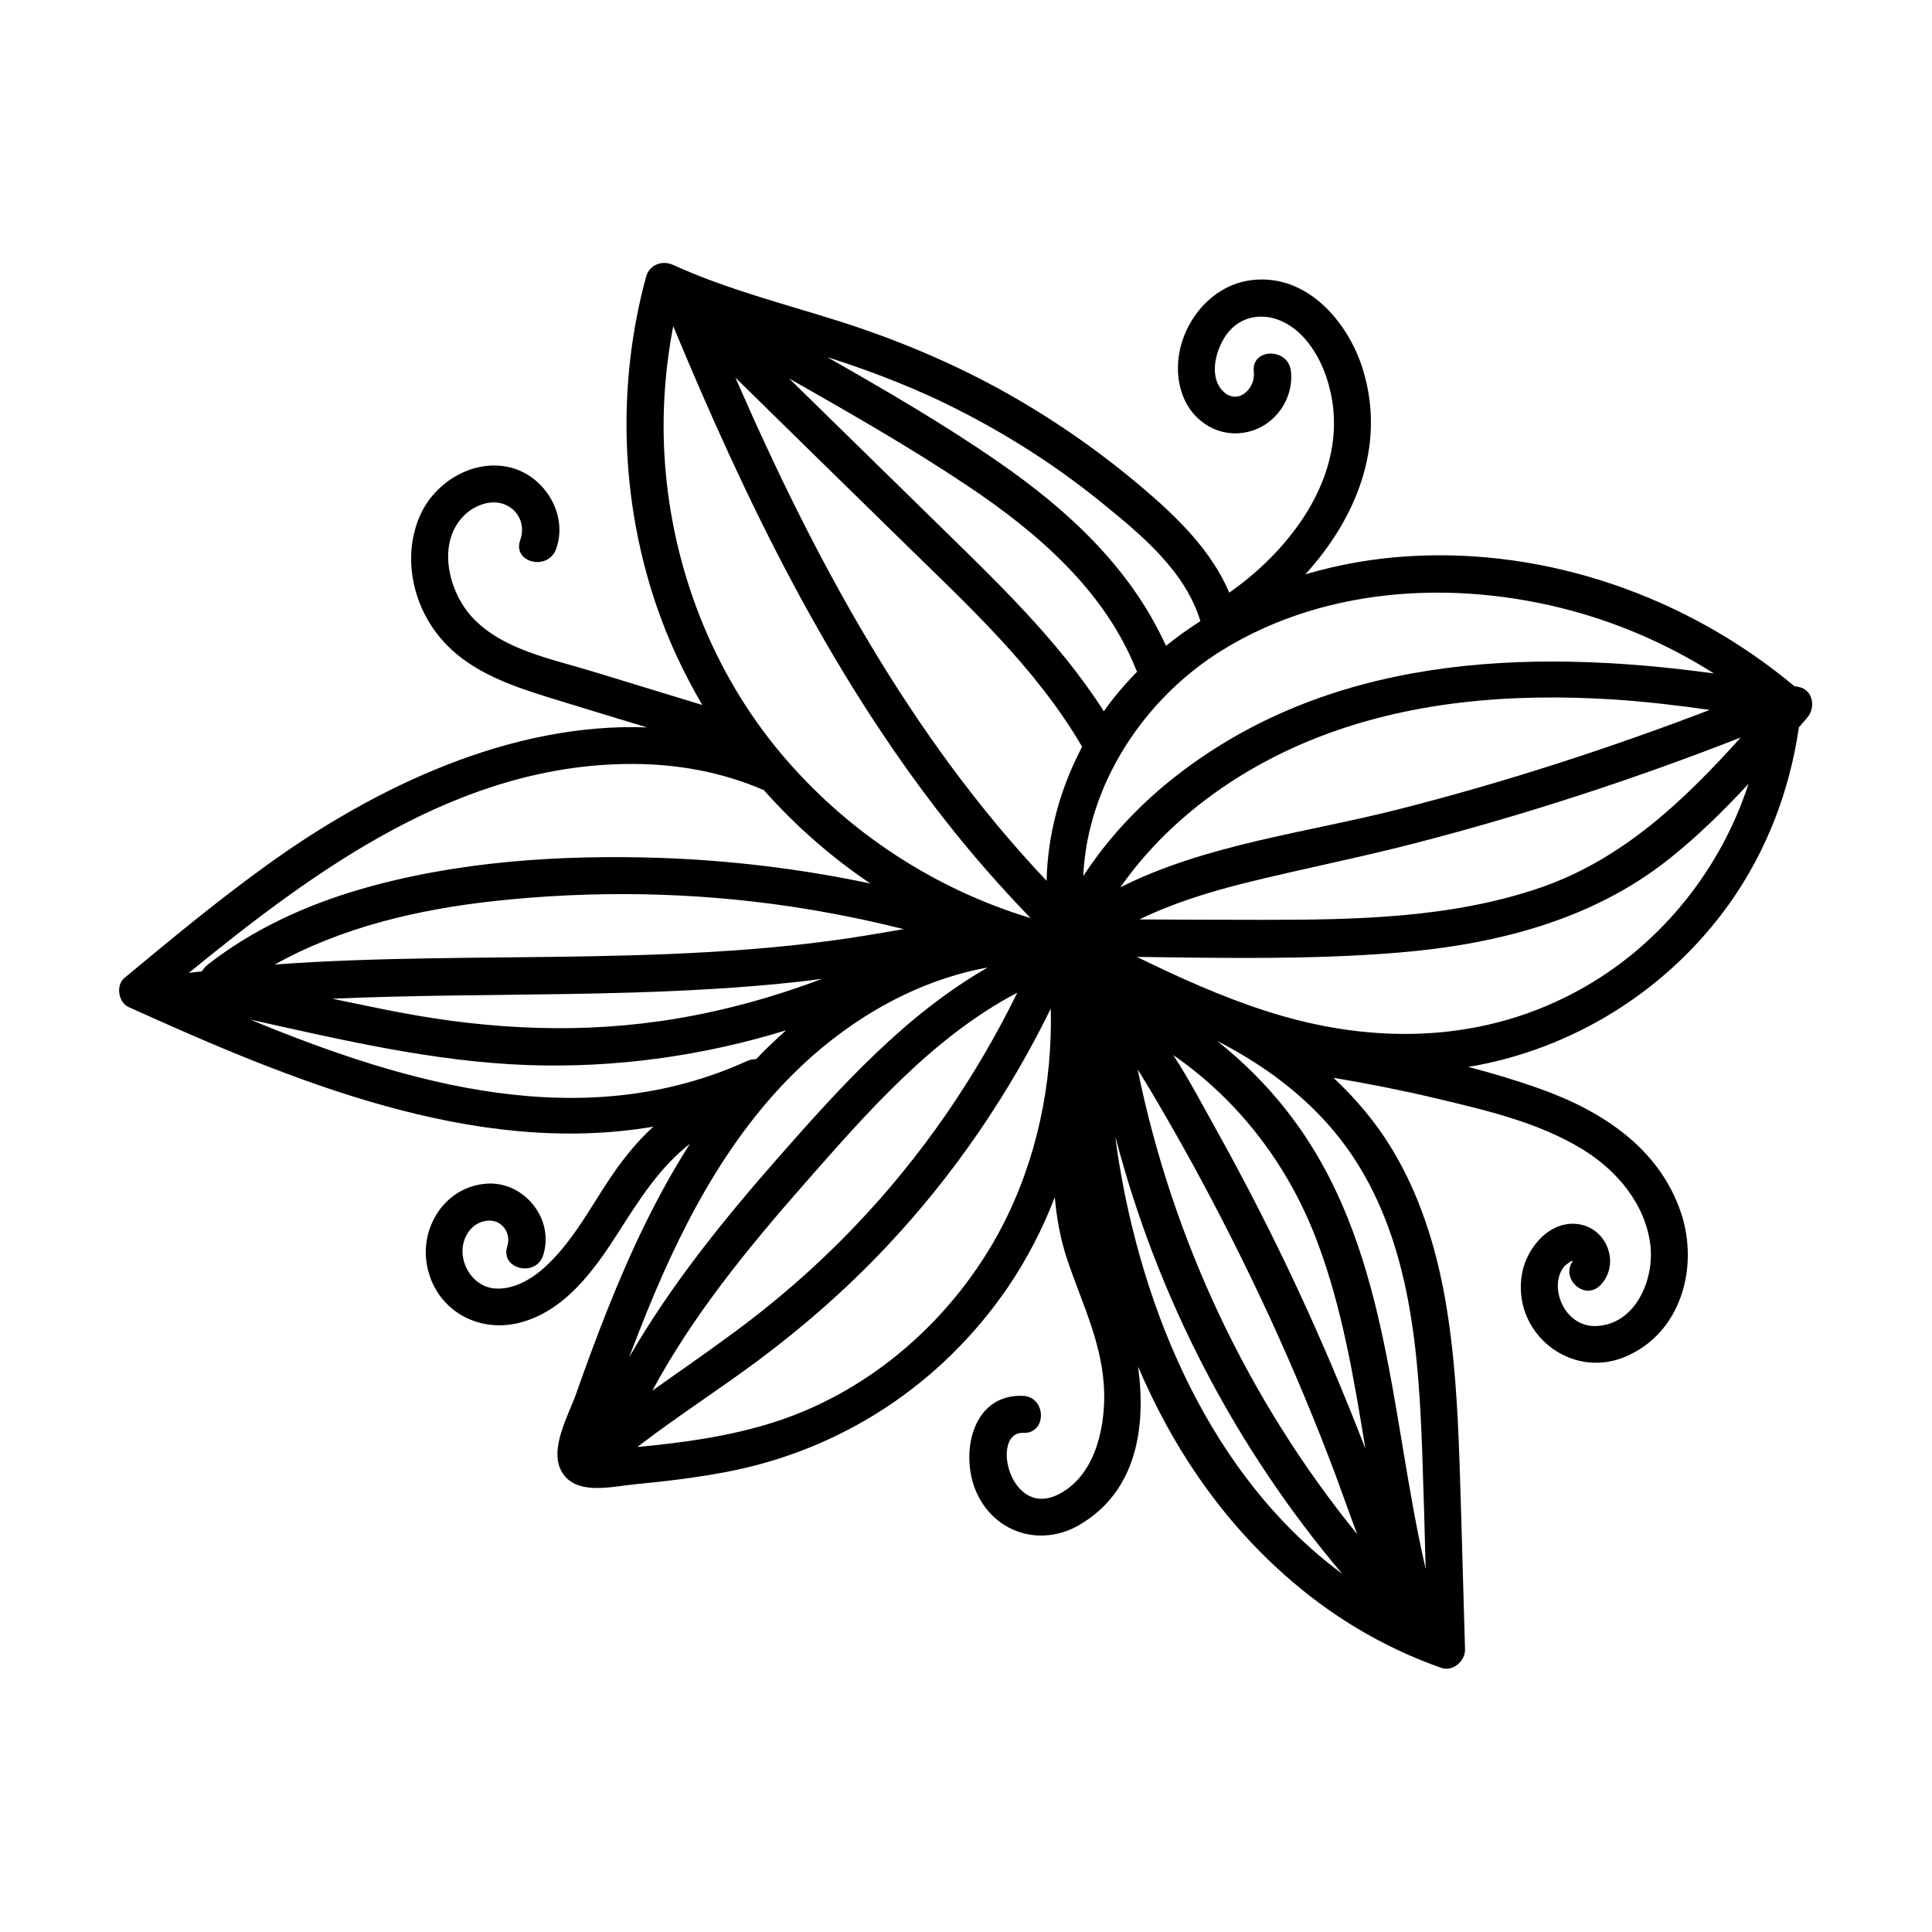 <?xml version="1.0" encoding="UTF-8"?>
<!-- Uploaded to: SVG Repo, www.svgrepo.com, Generator: SVG Repo Mixer Tools -->
<svg fill="#000000" width="800px" height="800px" version="1.1" viewBox="144 144 512 512" xmlns="http://www.w3.org/2000/svg">
 <path d="m532.25 581.17c-0.504-16.574-0.906-33.152-1.461-49.676-0.504-14.609-1.309-29.223-3.879-43.629-2.469-13.805-6.801-27.508-14.105-39.5-4.231-7.004-9.523-13.199-15.418-18.742 9.27 1.562 18.438 3.375 27.559 5.543 13.098 3.125 26.754 6.297 38.34 13.352 9.117 5.543 16.777 14.508 18.086 25.492 1.059 9.07-3.93 21.109-14.508 21.41-4.938 0.152-8.766-3.68-9.773-8.363-0.504-2.266-0.301-4.836 1.008-6.852 0.605-0.957 1.41-1.359 2.266-1.965 0.203-0.152 0.301-0.051 0.453-0.051-3.375 4.637 3.223 10.781 7.406 6.297 5.09-5.492 1.812-14.559-5.391-15.973-7.758-1.562-14.207 5.945-15.469 12.949-2.82 15.516 12.594 28.164 27.156 22.168 14.965-6.144 19.75-23.73 15.012-38.09-5.742-17.281-21.008-27.156-37.434-33-6.195-2.215-12.594-4.133-18.992-5.793 27.609-4.586 52.852-20.254 69.273-43.379 9.824-13.855 15.922-29.875 18.34-46.602 0.754-0.855 1.461-1.715 2.215-2.57 2.316-2.672 1.562-7.457-2.316-8.16-0.352-0.051-0.754-0.152-1.109-0.203-28.215-23.578-65.293-36.727-102.38-34.41-9.168 0.555-18.34 2.168-27.207 4.785 13.402-14.711 21.41-34.008 15.316-54.109-3.879-12.746-14.812-25.594-29.473-23.879-13.855 1.613-23.176 17.785-18.289 30.684 2.672 7.004 9.824 11.336 17.332 9.523 7.203-1.715 12.141-8.816 11.285-16.121-0.707-6.246-10.531-6.098-9.824 0.203 0.555 4.734-4.637 9.219-8.465 4.836-3.578-4.082-1.41-11.285 1.512-15.062 3.426-4.383 8.867-5.391 13.855-3.375 5.844 2.367 9.824 8.262 11.941 13.957 8.516 23.023-6.852 45.242-25.34 58.191-4.785-11.184-13.754-19.949-22.973-27.762-11.789-10.027-24.637-18.895-38.238-26.348-13.402-7.305-27.508-13.148-42.066-17.785-14.812-4.684-29.977-8.516-44.133-14.965-2.871-1.309-6.297-0.051-7.152 3.176-7.809 28.719-6.75 59.652 2.922 87.613 3.125 9.07 7.203 17.684 11.992 25.844l-29.02-8.867c-10.832-3.324-23.98-5.742-31.992-14.41-6.144-6.648-9.422-19.297-2.367-26.703 2.82-2.973 7.758-4.887 11.637-2.871 3.426 1.762 4.785 5.594 3.477 9.168-2.117 5.996 7.406 8.262 9.523 2.316 3.223-9.02-2.922-19.145-11.891-21.512-9.773-2.57-20.203 3.629-24.184 12.695-4.484 10.176-2.266 22.27 4.231 30.934 7.406 9.926 19.094 13.906 30.48 17.434 8.465 2.621 16.977 5.188 25.441 7.758-35.871-1.359-71.844 15.566-101.06 36.727-12.898 9.32-25.191 19.496-37.434 29.676-2.367 1.965-1.562 6.5 1.109 7.707 43.074 19.445 91.594 39.801 139.1 31.691-2.973 2.672-5.644 5.691-8.113 8.918-6.852 8.918-11.637 19.648-19.801 27.508-3.527 3.426-8.312 6.551-13.402 6.5-4.887 0-8.566-3.981-9.219-8.715-0.555-4.133 1.863-8.715 6.348-9.27 3.93-0.504 6.602 3.223 5.441 6.801-1.914 6.047 7.609 8.312 9.523 2.316 3.074-9.621-5.141-19.699-15.062-18.941-10.883 0.805-17.684 11.488-15.719 21.715 2.168 11.438 13.047 17.887 24.184 15.215 12.344-2.973 20.305-14.258 26.754-24.383 5.289-8.312 10.934-17.129 18.742-23.125-8.816 13.754-15.82 28.766-21.816 43.832-2.973 7.457-5.742 15.012-8.414 22.57-2.016 5.691-7.203 14.609-3.727 20.555 3.777 6.449 13.402 3.828 19.445 3.273 7.961-0.754 15.871-1.715 23.73-3.176 30.73-5.742 57.332-23.125 75.066-49.07 5.09-7.508 9.219-15.516 12.395-23.832 0.504 5.543 1.461 10.984 3.223 16.324 3.981 11.891 9.621 22.824 9.875 35.668 0.152 9.723-2.621 22.016-12.191 26.801-12.949 6.449-18.035-16.676-9.27-16.324 6.348 0.25 6.195-9.574-0.102-9.824-13.754-0.504-16.777 15.922-12.191 25.797 4.938 10.73 17.18 14.359 27.355 8.312 14.965-8.867 17.582-25.746 15.367-41.867 8.766 20.555 21.16 39.398 38.492 54.914 12.242 10.984 26.348 19.496 41.867 24.938 3.164 1.113 6.387-1.961 6.289-4.832zm54.008-209.48c7.559-5.996 14.508-12.848 21.109-19.949-7.254 22.32-22.672 41.867-43.227 53.707-26.5 15.266-56.578 15.617-84.891 6.398-11.688-3.777-22.922-8.867-33.957-14.258 22.973 0.301 46.098 0.754 68.973-1.109 25.742-2.117 51.336-8.414 71.992-24.789zm-34.211 7.609c-23.477 8.012-48.617 8.465-73.102 8.465-10.984 0-21.965-0.051-33-0.102 8.816-4.281 18.238-7.203 27.859-9.621 15.012-3.727 30.23-6.699 45.191-10.578 29.27-7.559 58.09-16.977 86.301-28.012-15.059 16.773-31.434 32.391-53.25 39.848zm-37.078-20.91c-24.336 6.246-51.238 9.27-74.059 20.758 12.344-17.633 30.48-30.832 50.48-38.996 25.441-10.379 53.152-12.496 80.207-10.781 8.516 0.555 17.027 1.562 25.492 2.769-26.906 10.281-54.262 19.148-82.121 26.25zm-47.008-42.117c28.414-17.531 64.387-18.742 95.574-9.574 12.242 3.629 23.93 8.969 34.66 15.77-49.828-6.801-102.62-4.785-143.84 28.215-9.02 7.254-16.977 15.82-23.277 25.492 1.059-24.234 16.125-47.105 36.879-59.902zm-68.113-62.676c13 6.75 25.293 14.762 36.625 24.031 10.277 8.363 21.664 17.836 25.645 30.984-3.176 2.016-6.195 4.18-9.117 6.551-9.32-20.555-25.844-35.871-44.234-48.617-14.609-10.125-30.078-19.094-45.543-27.91 12.645 4.031 24.887 8.816 36.625 14.961zm0.555 19.145c18.488 12.344 36.324 27.711 44.738 48.871 0.051 0.152 0.152 0.25 0.203 0.402-3.176 3.223-6.144 6.699-8.816 10.48-12.242-19.145-28.969-34.863-45.09-50.684-12.797-12.496-25.543-25.039-38.34-37.535 16.016 9.121 32.039 18.238 47.305 28.465zm-16.93 15.016c17.129 16.777 35.117 33.25 47.309 54.16-0.102 0.152-0.203 0.301-0.25 0.453-5.691 10.934-8.918 22.973-9.168 35.066-36.172-38.238-61.465-85.145-82.473-133.36 14.859 14.609 29.719 29.121 44.582 43.68zm-63.277-21.414c-0.855-12.043-0.051-24.082 2.215-35.922 19.094 46.047 41.059 91.391 71.895 130.74 7.152 9.117 14.762 17.836 22.824 26.148-25.645-7.758-48.668-22.871-66-43.43-18.238-21.609-28.969-49.27-30.934-77.535zm-126.15 135.48c34.109-27.859 72.043-55.418 117.49-55.367 11.992 0 23.93 2.168 34.914 6.953 8.262 9.32 17.734 17.684 28.215 24.738-18.34-3.879-37.031-6.144-55.773-6.801-26.5-0.855-54.059 0.906-79.703 8.414-14.41 4.231-28.215 10.578-40.102 19.852-0.656 0.504-1.16 1.16-1.613 1.812-1.109 0.145-2.269 0.246-3.426 0.398zm81.012-19.043c25.996-2.82 52.348-2.418 78.141 1.41 10.176 1.512 20.305 3.527 30.277 6.047-6.449 1.109-12.848 2.215-19.297 3.074-13.906 1.863-27.91 2.871-41.918 3.477-28.312 1.211-56.68 0.656-85.043 1.715-6.801 0.25-13.602 0.605-20.402 1.109 17.785-9.93 38.09-14.617 58.242-16.832zm86.855 20.605c-12.344 4.684-25.141 8.262-38.188 10.48-24.738 4.231-49.574 3.074-74.059-1.613-5.844-1.109-11.688-2.367-17.582-3.578 42.168-1.863 84.488 0.102 126.51-4.836 1.105-0.152 2.211-0.305 3.32-0.453zm-151.55 10.832c24.285 5.391 48.77 11.184 73.656 12.043 22.973 0.805 46.25-2.418 68.316-9.219-2.769 2.469-5.441 4.988-7.961 7.656-0.754 0-1.512 0.102-2.316 0.453-43.227 19.695-89.727 6.445-131.7-10.934zm103.13 82.32c9.977-25.492 22.672-50.934 42.824-69.98 13.805-13.047 30.984-22.824 49.422-26.148-21.715 12.445-38.945 31.539-55.469 50.332-14.609 16.625-28.617 33.957-39.598 53.051 0.953-2.418 1.863-4.836 2.82-7.254zm3.375 16.023c10.781-20.051 25.492-37.988 40.508-55.066 16.473-18.742 33.855-38.691 56.227-50.43-11.035 22.469-25.293 43.277-42.621 61.465-10.48 11.035-21.965 21.008-34.309 29.926-6.555 4.836-13.258 9.418-19.805 14.105zm32.344 8.312c-11.789 3.777-24.031 5.441-36.324 6.602 10.379-7.961 21.41-15.062 31.891-22.824 12.242-9.117 23.73-19.195 34.207-30.328 17.582-18.691 32.242-40.055 43.48-63.027 0.504 19.902-3.727 40.055-12.949 57.836-12.594 24.031-34.359 43.43-60.305 51.742zm96.277-93.457c1.059 1.664 2.066 3.324 3.074 4.988 3.93 6.602 7.758 13.301 11.438 20 7.254 13.25 14.055 26.754 20.402 40.508 6.348 13.805 12.242 27.859 17.582 42.117 1.914 5.141 3.727 10.379 5.691 15.566-28.914-35.566-48.969-78.039-58.188-123.18zm9.422-3.828c17.582 12.191 30.73 29.473 38.289 49.777 6.551 17.531 9.621 36.074 12.645 54.562-5.594-14.508-11.637-28.766-18.188-42.824-6.602-14.156-13.754-28.113-21.363-41.766-3.625-6.5-7.203-13.352-11.383-19.75zm-14.812 25.594c-0.203-1.309-0.352-2.621-0.504-3.93 11.082 42.57 31.738 82.324 60.105 115.82-34.613-25.543-53.203-69.574-59.602-111.89zm45.09-10.582c-5.441-7.004-11.738-13.25-18.641-18.742 14.461 7.406 27.406 17.48 36.375 31.234 14.914 22.871 17.027 51.188 17.984 77.84 0.352 10.277 0.656 20.555 0.906 30.832-9.57-41.359-9.57-86.5-36.625-121.16z"/>
</svg>